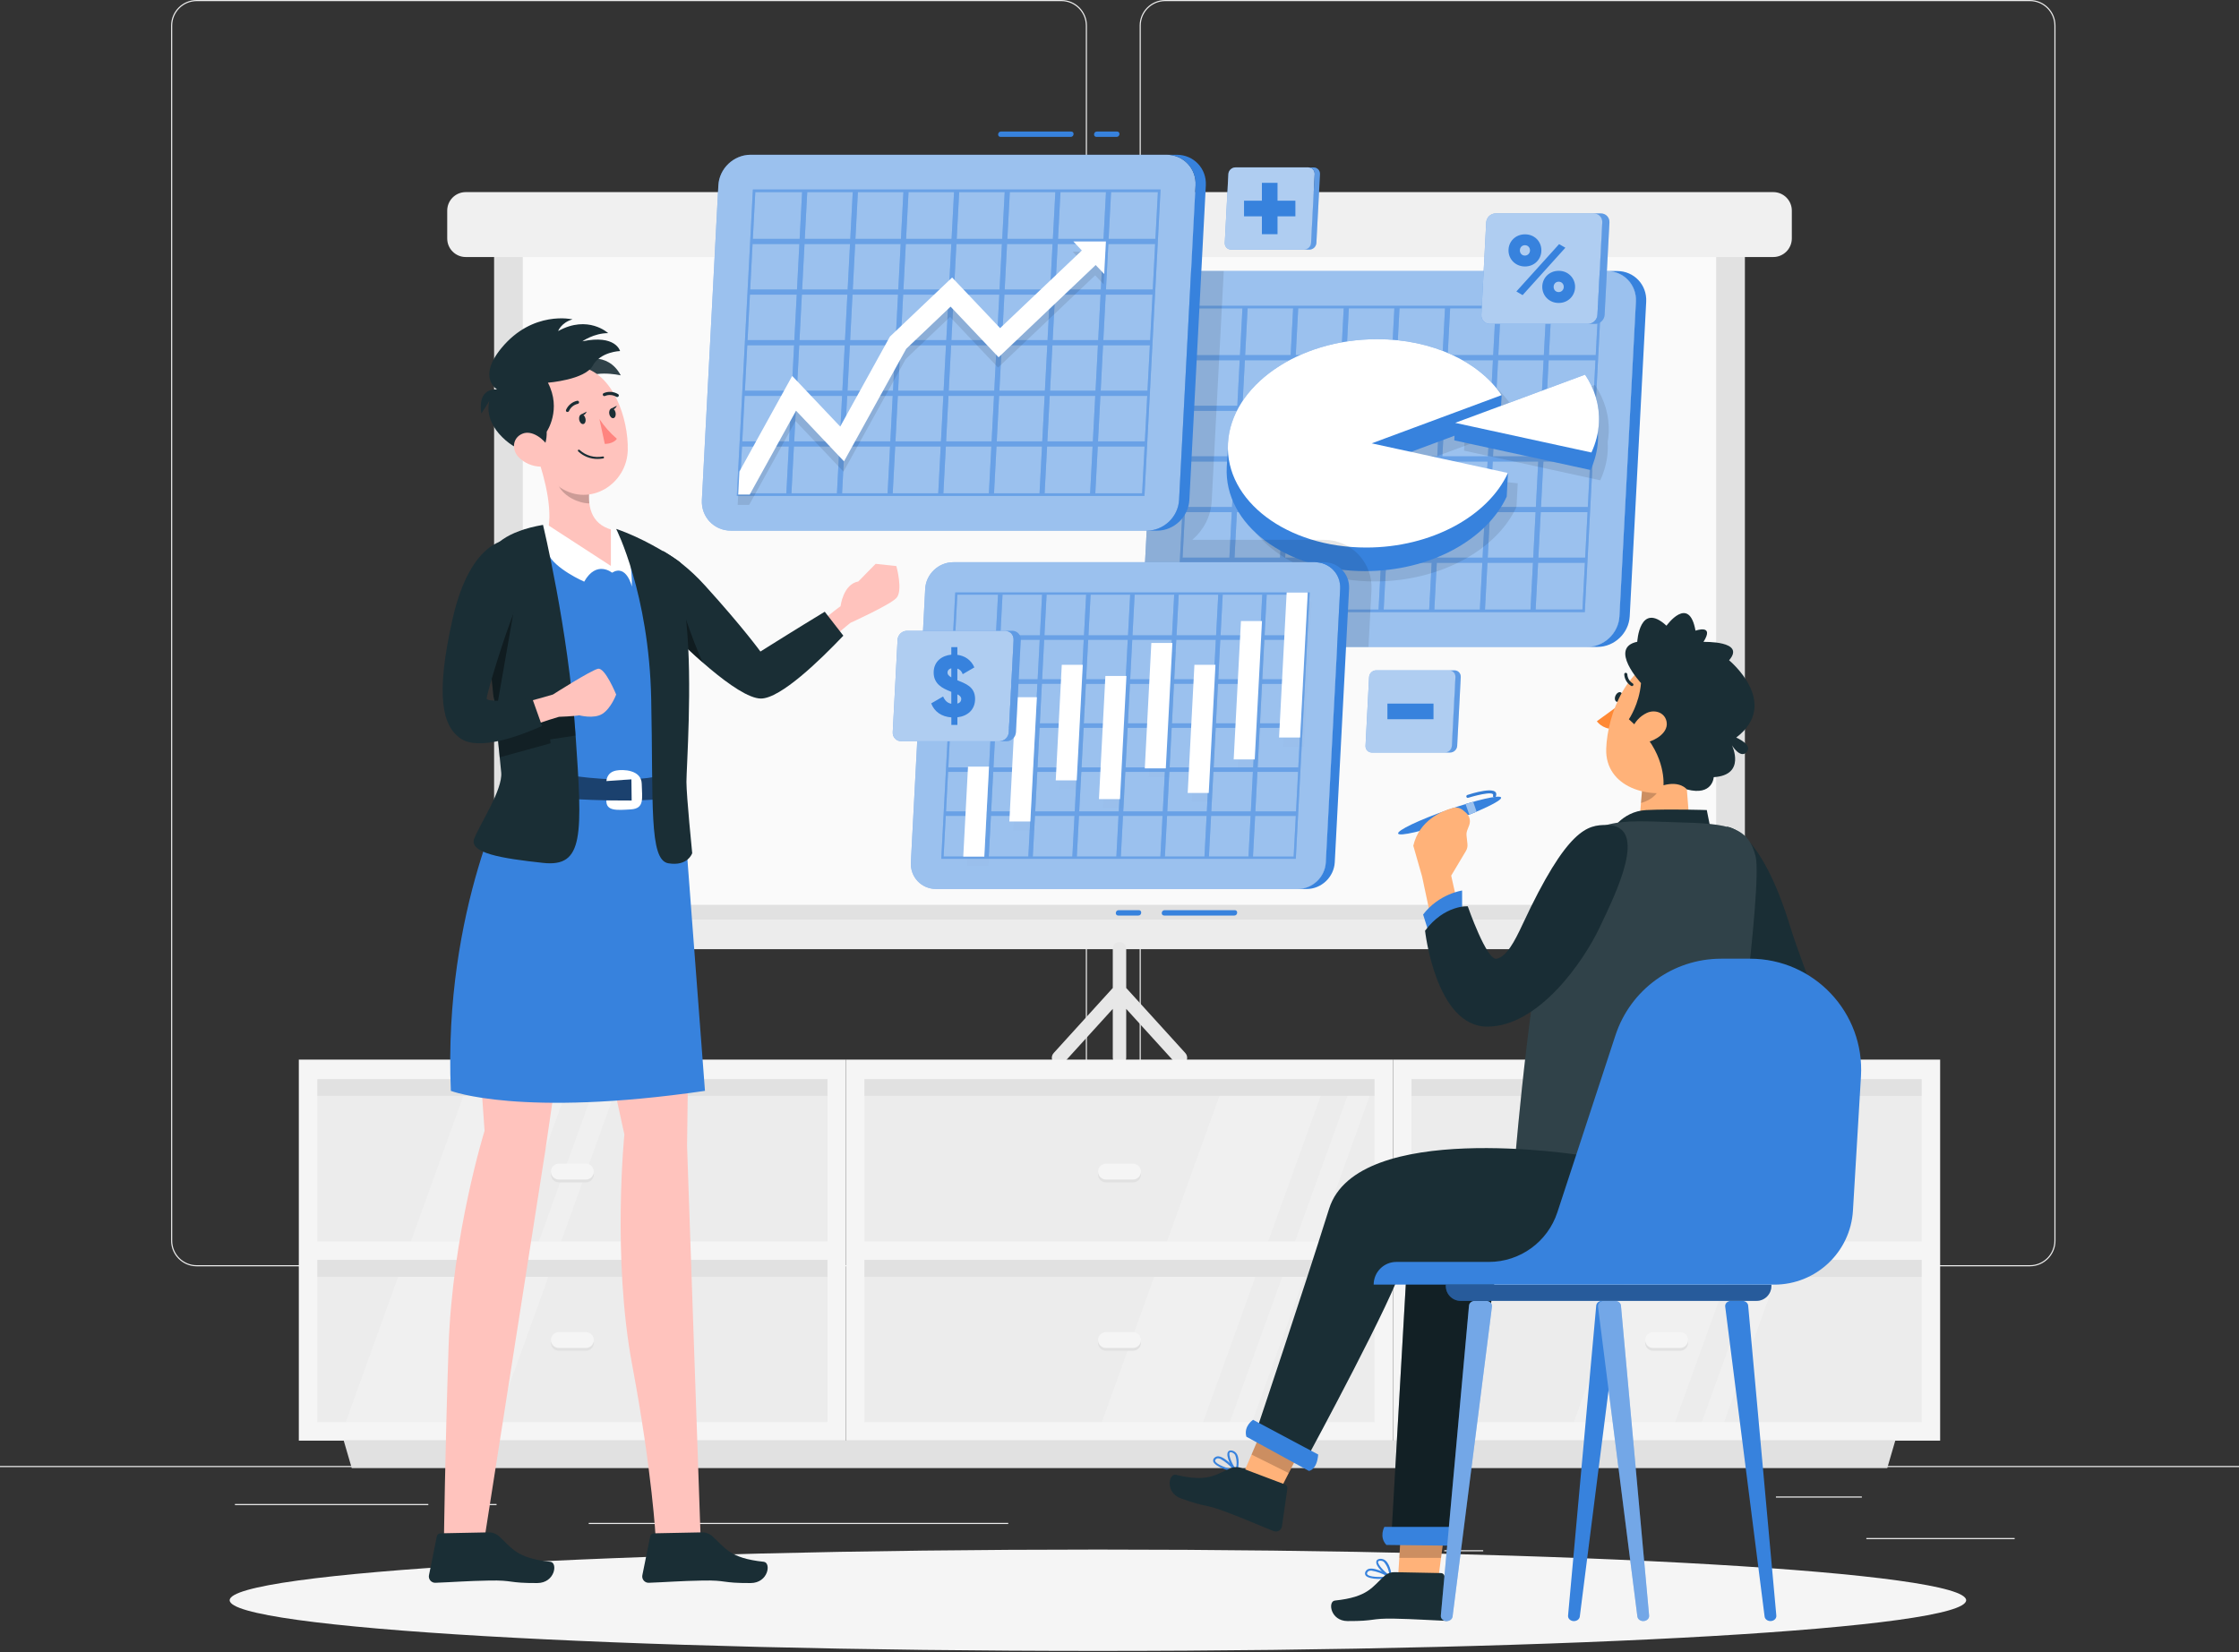 <svg width="500" height="369" viewBox="0 0 500 369" fill="none" xmlns="http://www.w3.org/2000/svg">
<rect x="0" y="0" width="500" height="369" fill="#333333" stroke="none"/>
<g clip-path="url(#clip0_58_1411)">
<path d="M449.9 343.54H416.78V343.79H449.9V343.54Z" fill="#ECECEC"/>
<path d="M331.22 346.26H322.53V346.51H331.22V346.26Z" fill="#ECECEC"/>
<path d="M415.78 334.26H396.59V334.51H415.78V334.26Z" fill="#ECECEC"/>
<path d="M95.65 335.94H52.46V336.19H95.65V335.94Z" fill="#ECECEC"/>
<path d="M110.89 335.94H104.56V336.19H110.89V335.94Z" fill="#ECECEC"/>
<path d="M225.15 340.16H131.47V340.41H225.15V340.16Z" fill="#ECECEC"/>
<path d="M237.01 282.85H43.92C40.77 282.85 38.21 280.29 38.21 277.14V5.71C38.21 2.56 40.77 0 43.92 0H237.02C240.17 0 242.73 2.56 242.73 5.71V277.14C242.72 280.29 240.16 282.85 237.01 282.85ZM43.92 0.25C40.91 0.25 38.46 2.7 38.46 5.71V277.14C38.46 280.15 40.91 282.6 43.92 282.6H237.02C240.03 282.6 242.48 280.15 242.48 277.14V5.71C242.48 2.7 240.03 0.25 237.02 0.25H43.92Z" fill="#ECECEC"/>
<path d="M453.31 282.85H260.21C257.06 282.85 254.5 280.29 254.5 277.14V5.71C254.5 2.56 257.06 0 260.21 0H453.31C456.46 0 459.02 2.56 459.02 5.71V277.14C459.02 280.29 456.46 282.85 453.31 282.85ZM260.21 0.25C257.2 0.25 254.75 2.7 254.75 5.71V277.14C254.75 280.15 257.2 282.6 260.21 282.6H453.31C456.32 282.6 458.77 280.15 458.77 277.14V5.71C458.77 2.7 456.32 0.25 453.31 0.25H260.21Z" fill="#ECECEC"/>
<path d="M500 327.45H0V327.7H500V327.45Z" fill="#ECECEC"/>
<path d="M389.66 50.16H110.34V208.16H389.66V50.16Z" fill="#E1E1E1"/>
<path d="M391.11 212.01H108.89C107.98 212.01 107.25 211.28 107.25 210.37V207.04C107.25 206.13 107.98 205.4 108.89 205.4H391.11C392.02 205.4 392.75 206.13 392.75 207.04V210.37C392.75 211.28 392.02 212.01 391.11 212.01Z" fill="#ECECEC"/>
<path d="M383.24 50.16H116.75V202.11H383.24V50.16Z" fill="#FAFAFA"/>
<path d="M264.67 235.18C260.28 230.35 255.89 225.52 251.5 220.68C251.5 217.79 251.5 214.9 251.5 212.01C251.5 209.89 248.5 209.88 248.5 212.01C248.5 214.9 248.5 217.79 248.5 220.68C244.11 225.51 239.72 230.34 235.33 235.18C233.96 236.68 236.08 239.02 237.45 237.51C241.13 233.46 244.82 229.4 248.5 225.35C248.5 228.97 248.5 232.6 248.5 236.22C248.5 238.34 251.5 238.35 251.5 236.22C251.5 232.6 251.5 228.97 251.5 225.35C255.18 229.4 258.87 233.46 262.55 237.51C263.92 239.02 266.04 236.68 264.67 235.18Z" fill="#E7E7E7"/>
<path d="M395.99 57.41H104.01C101.72 57.41 99.87 55.56 99.87 53.27V47.05C99.87 44.76 101.72 42.91 104.01 42.91H396C398.29 42.91 400.14 44.76 400.14 47.05V53.27C400.13 55.56 398.28 57.41 395.99 57.41Z" fill="#F0F0F0"/>
<path d="M186.86 238.5H68.8V279.25H186.86V238.5Z" fill="#ECECEC"/>
<path d="M186.86 279.25H68.8V320H186.86V279.25Z" fill="#ECECEC"/>
<path d="M113.66 279.25L128.35 238.5H105.74L91.05 279.25H113.66Z" fill="#F0F0F0"/>
<path d="M139.29 238.5H134.32L119.63 279.25H124.6L139.29 238.5Z" fill="#F0F0F0"/>
<path d="M98.97 320.01L113.66 279.25H91.05L76.36 320.01H98.97Z" fill="#F0F0F0"/>
<path d="M124.6 279.25H119.63L104.94 320.01H109.91L124.6 279.25Z" fill="#F0F0F0"/>
<path d="M186.853 244.767V240.647L68.793 240.647V244.767L186.853 244.767Z" fill="#E1E1E1"/>
<path d="M186.855 285.199V281.079H68.795V285.199H186.855Z" fill="#E1E1E1"/>
<path d="M130.84 264.1C131.82 264.1 132.61 263.31 132.61 262.33C132.61 261.35 131.82 260.56 130.84 260.56C130.34 260.56 125.3 260.56 124.8 260.56C123.82 260.56 123.03 261.35 123.03 262.33C123.03 263.31 123.82 264.1 124.8 264.1C125.34 264.1 130.31 264.1 130.84 264.1Z" fill="#E1E1E1"/>
<path d="M130.84 263.47C131.82 263.47 132.61 262.68 132.61 261.7C132.61 260.72 131.82 259.93 130.84 259.93C130.34 259.93 125.3 259.93 124.8 259.93C123.82 259.93 123.03 260.72 123.03 261.7C123.03 262.68 123.82 263.47 124.8 263.47C125.34 263.47 130.31 263.47 130.84 263.47Z" fill="#F5F5F5"/>
<path d="M130.84 301.71C131.82 301.71 132.61 300.92 132.61 299.94C132.61 298.96 131.82 298.17 130.84 298.17C130.34 298.17 125.3 298.17 124.8 298.17C123.82 298.17 123.03 298.96 123.03 299.94C123.03 300.92 123.82 301.71 124.8 301.71C125.34 301.71 130.31 301.71 130.84 301.71Z" fill="#E1E1E1"/>
<path d="M130.84 301.09C131.82 301.09 132.61 300.3 132.61 299.32C132.61 298.34 131.82 297.55 130.84 297.55C130.34 297.55 125.3 297.55 124.8 297.55C123.82 297.55 123.03 298.34 123.03 299.32C123.03 300.3 123.82 301.09 124.8 301.09C125.34 301.09 130.31 301.09 130.84 301.09Z" fill="#F5F5F5"/>
<path d="M66.73 236.68V321.79H68.79H70.85H184.78H186.84H188.9V236.68H66.73ZM184.79 317.66H70.86V281.41H184.79V317.66V317.66ZM184.79 277.29H70.86V241.04H184.79V277.29V277.29Z" fill="#F5F5F5"/>
<path d="M309.03 238.5H190.97V279.25H309.03V238.5Z" fill="#ECECEC"/>
<path d="M309.03 279.25H190.97V320H309.03V279.25Z" fill="#ECECEC"/>
<path d="M282.5 279.25L297.19 238.5H274.59L259.9 279.25H282.5Z" fill="#F0F0F0"/>
<path d="M308.13 238.5H303.17L288.48 279.25H293.45L308.13 238.5Z" fill="#F0F0F0"/>
<path d="M267.82 320.01L282.5 279.25H259.9L245.21 320.01H267.82Z" fill="#F0F0F0"/>
<path d="M293.45 279.25H288.48L273.79 320.01H278.76L293.45 279.25Z" fill="#F0F0F0"/>
<path d="M309.03 244.769V240.649L190.97 240.649V244.769L309.03 244.769Z" fill="#E1E1E1"/>
<path d="M309.032 285.202V281.082H190.972V285.202H309.032Z" fill="#E1E1E1"/>
<path d="M253.02 264.1C254 264.1 254.79 263.31 254.79 262.33C254.79 261.35 254 260.56 253.02 260.56C252.52 260.56 247.48 260.56 246.98 260.56C246 260.56 245.21 261.35 245.21 262.33C245.21 263.31 246 264.1 246.98 264.1C247.52 264.1 252.49 264.1 253.02 264.1Z" fill="#E1E1E1"/>
<path d="M253.02 263.47C254 263.47 254.79 262.68 254.79 261.7C254.79 260.72 254 259.93 253.02 259.93C252.52 259.93 247.48 259.93 246.98 259.93C246 259.93 245.21 260.72 245.21 261.7C245.21 262.68 246 263.47 246.98 263.47C247.52 263.47 252.49 263.47 253.02 263.47Z" fill="#F5F5F5"/>
<path d="M253.02 301.71C254 301.71 254.79 300.92 254.79 299.94C254.79 298.96 254 298.17 253.02 298.17C252.52 298.17 247.48 298.17 246.98 298.17C246 298.17 245.21 298.96 245.21 299.94C245.21 300.92 246 301.71 246.98 301.71C247.52 301.71 252.49 301.71 253.02 301.71Z" fill="#E1E1E1"/>
<path d="M253.02 301.09C254 301.09 254.79 300.3 254.79 299.32C254.79 298.34 254 297.55 253.02 297.55C252.52 297.55 247.48 297.55 246.98 297.55C246 297.55 245.21 298.34 245.21 299.32C245.21 300.3 246 301.09 246.98 301.09C247.52 301.09 252.49 301.09 253.02 301.09Z" fill="#F5F5F5"/>
<path d="M188.91 236.68V321.79H190.97H193.03H306.96H309.02H311.08V236.68H188.91ZM306.97 317.66H193.03V281.41H306.96V317.66H306.97ZM306.97 277.29H193.03V241.04H306.96V277.29H306.97Z" fill="#F5F5F5"/>
<path d="M431.21 238.5H313.15V279.25H431.21V238.5Z" fill="#ECECEC"/>
<path d="M431.21 279.25H313.15V320H431.21V279.25Z" fill="#ECECEC"/>
<path d="M387.91 279.25L402.6 238.5H379.99L365.3 279.25H387.91Z" fill="#F0F0F0"/>
<path d="M413.54 238.5H408.57L393.88 279.25H398.85L413.54 238.5Z" fill="#F0F0F0"/>
<path d="M373.22 320.01L387.91 279.25H365.3L350.61 320.01H373.22Z" fill="#F0F0F0"/>
<path d="M398.85 279.25H393.88L379.19 320.01H384.16L398.85 279.25Z" fill="#F0F0F0"/>
<path d="M431.207 244.773V240.653L313.147 240.653V244.773L431.207 244.773Z" fill="#E1E1E1"/>
<path d="M431.209 285.205V281.085H313.149V285.205H431.209Z" fill="#E1E1E1"/>
<path d="M375.2 264.1C376.18 264.1 376.97 263.31 376.97 262.33C376.97 261.35 376.18 260.56 375.2 260.56C374.7 260.56 369.66 260.56 369.16 260.56C368.18 260.56 367.39 261.35 367.39 262.33C367.39 263.31 368.18 264.1 369.16 264.1C369.69 264.1 374.66 264.1 375.2 264.1Z" fill="#E1E1E1"/>
<path d="M375.2 263.47C376.18 263.47 376.97 262.68 376.97 261.7C376.97 260.72 376.18 259.93 375.2 259.93C374.7 259.93 369.66 259.93 369.16 259.93C368.18 259.93 367.39 260.72 367.39 261.7C367.39 262.68 368.18 263.47 369.16 263.47C369.69 263.47 374.66 263.47 375.2 263.47Z" fill="#F5F5F5"/>
<path d="M375.2 301.71C376.18 301.71 376.97 300.92 376.97 299.94C376.97 298.96 376.18 298.17 375.2 298.17C374.7 298.17 369.66 298.17 369.16 298.17C368.18 298.17 367.39 298.96 367.39 299.94C367.39 300.92 368.18 301.71 369.16 301.71C369.69 301.71 374.66 301.71 375.2 301.71Z" fill="#E1E1E1"/>
<path d="M375.2 301.09C376.18 301.09 376.97 300.3 376.97 299.32C376.97 298.34 376.18 297.55 375.2 297.55C374.7 297.55 369.66 297.55 369.16 297.55C368.18 297.55 367.39 298.34 367.39 299.32C367.39 300.3 368.18 301.09 369.16 301.09C369.69 301.09 374.66 301.09 375.2 301.09Z" fill="#F5F5F5"/>
<path d="M311.09 236.68V321.79H313.15H315.21H429.14H431.2H433.26V236.68H311.09ZM429.14 317.66H315.21V281.41H429.14V317.66ZM429.14 277.29H315.21V241.04H429.14V277.29Z" fill="#F5F5F5"/>
<path d="M421.45 327.92H78.55L76.76 321.79H423.24L421.45 327.92Z" fill="#E1E1E1"/>
<path d="M245.18 368.76C352.263 368.76 439.07 363.692 439.07 357.44C439.07 351.188 352.263 346.12 245.18 346.12C138.098 346.12 51.29 351.188 51.29 357.44C51.29 363.692 138.098 368.76 245.18 368.76Z" fill="#F5F5F5"/>
<path d="M258.75 67.39L255.07 137.65C254.87 141.43 257.78 144.5 261.56 144.5H354.43C358.21 144.5 361.44 141.43 361.64 137.65L365.32 67.39C365.52 63.61 362.61 60.54 358.83 60.54H265.96C262.17 60.54 258.95 63.61 258.75 67.39Z" fill="#3782DD"/>
<path opacity="0.5" d="M258.75 67.39L255.07 137.65C254.87 141.43 257.78 144.5 261.56 144.5H354.43C358.21 144.5 361.44 141.43 361.64 137.65L365.32 67.39C365.52 63.61 362.61 60.54 358.83 60.54H265.96C262.17 60.54 258.95 63.61 258.75 67.39Z" fill="white"/>
<path d="M361.13 60.54H358.83C362.61 60.54 365.52 63.61 365.32 67.39L361.64 137.65C361.44 141.43 358.22 144.5 354.43 144.5H356.73C360.51 144.5 363.74 141.43 363.94 137.65L367.62 67.39C367.81 63.61 364.91 60.54 361.13 60.54Z" fill="#3782DD"/>
<path d="M266.46 68.3L262.87 136.73H353.91L357.5 68.3H266.46V68.3ZM356.35 79.32H345.9L346.45 68.87H356.9L356.35 79.32ZM309.59 103.09L309.06 113.25H298.9L299.43 103.09H309.59ZM299.49 101.94L300.02 91.78H310.18L309.65 101.94H299.49ZM310.74 103.09H320.9L320.37 113.25H310.2L310.74 103.09ZM310.8 101.94L311.33 91.78H321.49L320.96 101.94H310.8ZM322.64 91.78H332.8L332.27 101.94H322.1L322.64 91.78ZM322.7 90.63L323.23 80.47H333.39L332.86 90.63H322.7ZM321.55 90.63H311.39L311.92 80.47H322.08L321.55 90.63ZM310.24 90.63H300.08L300.61 80.47H310.77L310.24 90.63ZM298.93 90.63H288.77L289.3 80.47H299.46L298.93 90.63ZM298.87 91.78L298.34 101.94H288.18L288.71 91.78H298.87ZM287.03 101.94H276.87L277.4 91.78H287.56L287.03 101.94ZM286.97 103.09L286.44 113.25H276.28L276.81 103.09H286.97ZM288.12 103.09H298.28L297.75 113.25H287.59L288.12 103.09ZM297.69 114.4L297.16 124.56H287L287.53 114.4H297.69ZM298.84 114.4H309L308.47 124.56H298.3L298.84 114.4ZM310.14 114.4H320.3L319.77 124.56H309.61L310.14 114.4ZM321.45 114.4H331.61L331.08 124.56H320.92L321.45 114.4ZM321.51 113.25L322.04 103.09H332.2L331.67 113.25H321.51ZM333.35 103.09H343.51L342.98 113.25H332.82L333.35 103.09ZM333.41 101.94L333.94 91.78H344.1L343.57 101.94H333.41ZM334.01 90.63L334.54 80.47H344.7L344.17 90.63H334.01ZM334.6 79.32L335.15 68.87H345.31L344.76 79.32H334.6ZM333.45 79.32H323.29L323.84 68.87H334L333.45 79.32ZM322.14 79.32H311.98L312.53 68.87H322.69L322.14 79.32ZM310.83 79.32H300.67L301.22 68.87H311.38L310.83 79.32ZM299.52 79.32H289.36L289.91 68.87H300.07L299.52 79.32ZM288.22 79.32H278.06L278.61 68.87H288.77L288.22 79.32ZM288.15 80.47L287.62 90.63H277.46L278 80.47H288.15ZM276.31 90.63H265.86L266.39 80.47H276.84L276.31 90.63ZM276.25 91.78L275.72 101.94H265.27L265.8 91.78H276.25ZM275.66 103.09L275.13 113.25H264.68L265.21 103.09H275.66ZM275.07 114.4L274.54 124.56H264.09L264.62 114.4H275.07ZM276.22 114.4H286.38L285.85 124.56H275.69L276.22 114.4ZM285.78 125.71L285.23 136.16H275.07L275.62 125.71H285.78ZM286.93 125.71H297.09L296.54 136.16H286.38L286.93 125.71ZM298.24 125.71H308.4L307.85 136.16H297.7L298.24 125.71ZM309.55 125.71H319.71L319.16 136.16H309L309.55 125.71ZM320.86 125.71H331.02L330.47 136.16H320.31L320.86 125.71ZM332.17 125.71H342.33L341.78 136.16H331.62L332.17 125.71ZM332.23 124.56L332.76 114.4H342.92L342.39 124.56H332.23ZM344.07 114.4H354.52L353.99 124.56H343.54L344.07 114.4ZM344.13 113.25L344.66 103.09H355.11L354.58 113.25H344.13ZM344.72 101.94L345.25 91.78H355.7L355.17 101.94H344.72ZM345.31 90.63L345.84 80.47H356.29L355.76 90.63H345.31ZM277.45 68.88L276.9 79.33H266.45L267 68.88H277.45ZM264.03 125.71H274.48L273.93 136.16H263.48L264.03 125.71ZM342.93 136.15L343.48 125.7H353.93L353.38 136.15H342.93Z" fill="#3782DD"/>
<path opacity="0.25" d="M266.46 68.3L262.87 136.73H353.91L357.5 68.3H266.46V68.3ZM356.35 79.32H345.9L346.45 68.87H356.9L356.35 79.32ZM309.59 103.09L309.06 113.25H298.9L299.43 103.09H309.59ZM299.49 101.94L300.02 91.78H310.18L309.65 101.94H299.49ZM310.74 103.09H320.9L320.37 113.25H310.2L310.74 103.09ZM310.8 101.94L311.33 91.78H321.49L320.96 101.94H310.8ZM322.64 91.78H332.8L332.27 101.94H322.1L322.64 91.78ZM322.7 90.63L323.23 80.47H333.39L332.86 90.63H322.7ZM321.55 90.63H311.39L311.92 80.47H322.08L321.55 90.63ZM310.24 90.63H300.08L300.61 80.47H310.77L310.24 90.63ZM298.93 90.63H288.77L289.3 80.47H299.46L298.93 90.63ZM298.87 91.78L298.34 101.94H288.18L288.71 91.78H298.87ZM287.03 101.94H276.87L277.4 91.78H287.56L287.03 101.94ZM286.97 103.09L286.44 113.25H276.28L276.81 103.09H286.97ZM288.12 103.09H298.28L297.75 113.25H287.59L288.12 103.09ZM297.69 114.4L297.16 124.56H287L287.53 114.4H297.69ZM298.84 114.4H309L308.47 124.56H298.3L298.84 114.4ZM310.14 114.4H320.3L319.77 124.56H309.61L310.14 114.4ZM321.45 114.4H331.61L331.08 124.56H320.92L321.45 114.4ZM321.51 113.25L322.04 103.09H332.2L331.67 113.25H321.51ZM333.35 103.09H343.51L342.98 113.25H332.82L333.35 103.09ZM333.41 101.94L333.94 91.78H344.1L343.57 101.94H333.41ZM334.01 90.63L334.54 80.47H344.7L344.17 90.63H334.01ZM334.6 79.32L335.15 68.87H345.31L344.76 79.32H334.6ZM333.45 79.32H323.29L323.84 68.87H334L333.45 79.32ZM322.14 79.32H311.98L312.53 68.87H322.69L322.14 79.32ZM310.83 79.32H300.67L301.22 68.87H311.38L310.83 79.32ZM299.52 79.32H289.36L289.91 68.87H300.07L299.52 79.32ZM288.22 79.32H278.06L278.61 68.87H288.77L288.22 79.32ZM288.15 80.47L287.62 90.63H277.46L278 80.47H288.15ZM276.31 90.63H265.86L266.39 80.47H276.84L276.31 90.63ZM276.25 91.78L275.72 101.94H265.27L265.8 91.78H276.25ZM275.66 103.09L275.13 113.25H264.68L265.21 103.09H275.66ZM275.07 114.4L274.54 124.56H264.09L264.62 114.4H275.07ZM276.22 114.4H286.38L285.85 124.56H275.69L276.22 114.4ZM285.78 125.71L285.23 136.16H275.07L275.62 125.71H285.78ZM286.93 125.71H297.09L296.54 136.16H286.38L286.93 125.71ZM298.24 125.71H308.4L307.85 136.16H297.7L298.24 125.71ZM309.55 125.71H319.71L319.16 136.16H309L309.55 125.71ZM320.86 125.71H331.02L330.47 136.16H320.31L320.86 125.71ZM332.17 125.71H342.33L341.78 136.16H331.62L332.17 125.71ZM332.23 124.56L332.76 114.4H342.92L342.39 124.56H332.23ZM344.07 114.4H354.52L353.99 124.56H343.54L344.07 114.4ZM344.13 113.25L344.66 103.09H355.11L354.58 113.25H344.13ZM344.72 101.94L345.25 91.78H355.7L355.17 101.94H344.72ZM345.31 90.63L345.84 80.47H356.29L355.76 90.63H345.31ZM277.45 68.88L276.9 79.33H266.45L267 68.88H277.45ZM264.03 125.71H274.48L273.93 136.16H263.48L264.03 125.71ZM342.93 136.15L343.48 125.7H353.93L353.38 136.15H342.93Z" fill="white"/>
<path opacity="0.1" d="M338.93 107.95L312.03 105.18L337.24 95.82L337.52 90.56C332.55 83.13 322.09 78.06 309.73 78.06C292 78.06 277.09 88.48 276.41 101.33C276.39 101.7 276.39 102.07 276.39 102.44C276.35 102.81 276.15 106.23 276.13 106.6C275.46 119.45 289.28 129.87 307.01 129.87C321.56 129.87 334.21 122.85 338.65 113.22L338.93 107.95Z" fill="black"/>
<path opacity="0.1" d="M326.94 100.66L357.36 107.28C358.33 105.18 358.91 102.96 359.03 100.66C359.06 100.01 359.05 99.37 359.01 98.74C359.12 98.08 359.2 97.42 359.24 96.75C359.44 92.86 358.31 89.2 356.16 85.98L327.15 96.75L326.94 100.66Z" fill="black"/>
<path d="M336.75 105.65L309.85 102.88L335.06 93.52L335.34 88.26C330.37 80.83 319.91 75.76 307.55 75.76C289.82 75.76 274.91 86.18 274.23 99.03C274.21 99.4 274.21 99.77 274.21 100.14C274.17 100.51 273.97 103.93 273.95 104.3C273.28 117.15 287.1 127.57 304.83 127.57C319.38 127.57 332.03 120.55 336.47 110.92L336.75 105.65Z" fill="#3782DD"/>
<path d="M306.32 99.03L335.33 88.26C330.36 80.83 319.9 75.76 307.54 75.76C289.81 75.76 274.9 86.18 274.22 99.03C273.55 111.88 287.37 122.3 305.1 122.3C319.65 122.3 332.3 115.28 336.74 105.65L306.32 99.03Z" fill="white"/>
<path d="M324.76 98.36L355.18 104.98C356.15 102.88 356.73 100.66 356.85 98.36C356.88 97.71 356.87 97.07 356.83 96.44C356.94 95.78 357.02 95.12 357.06 94.45C357.26 90.56 356.13 86.9 353.97 83.68L324.96 94.45L324.76 98.36Z" fill="#3782DD"/>
<path d="M355.39 101.07C356.36 98.97 356.94 96.75 357.06 94.45C357.26 90.56 356.13 86.9 353.97 83.68L324.96 94.45L355.39 101.07Z" fill="white"/>
<path opacity="0.1" d="M270.59 111.94L273.28 60.54H265.95C262.17 60.54 258.94 63.61 258.74 67.39L255.06 137.65C254.86 141.43 257.77 144.5 261.55 144.5H305.6L306.27 131.8C306.43 128.82 305.4 126.01 303.38 123.88C301.36 121.75 298.61 120.58 295.64 120.58H266.25C268.74 118.45 270.41 115.37 270.59 111.94Z" fill="black"/>
<path d="M160.42 41.42L156.74 111.68C156.54 115.46 159.45 118.53 163.23 118.53H256.1C259.88 118.53 263.11 115.46 263.31 111.68L266.99 41.42C267.19 37.64 264.28 34.57 260.5 34.57H167.63C163.84 34.57 160.61 37.64 160.42 41.42Z" fill="#3782DD"/>
<path opacity="0.5" d="M160.42 41.42L156.74 111.68C156.54 115.46 159.45 118.53 163.23 118.53H256.1C259.88 118.53 263.11 115.46 263.31 111.68L266.99 41.42C267.19 37.64 264.28 34.57 260.5 34.57H167.63C163.84 34.57 160.61 37.64 160.42 41.42Z" fill="white"/>
<path d="M262.79 34.57H260.49C264.27 34.57 267.18 37.64 266.98 41.42L263.3 111.68C263.1 115.46 259.88 118.53 256.09 118.53H258.39C262.17 118.53 265.4 115.46 265.6 111.68L269.28 41.42C269.48 37.64 266.58 34.57 262.79 34.57Z" fill="#3782DD"/>
<path d="M168.13 42.34L164.54 110.77H255.58L259.17 42.34H168.13ZM258.02 53.36H247.57L248.12 42.91H258.57L258.02 53.36ZM211.25 77.12L210.72 87.28H200.56L201.09 77.12H211.25ZM201.16 75.97L201.69 65.81H211.85L211.32 75.97H201.16ZM212.4 77.12H222.56L222.03 87.28H211.87L212.4 77.12ZM212.46 75.97L213 65.81H223.16L222.63 75.97H212.46ZM224.3 65.81H234.46L233.93 75.97H223.77L224.3 65.81ZM224.36 64.66L224.89 54.5H235.05L234.52 64.66H224.36ZM223.21 64.66H213.05L213.58 54.5H223.74L223.21 64.66ZM211.91 64.66H201.75L202.28 54.5H212.44L211.91 64.66ZM200.6 64.66H190.44L190.97 54.5H201.13L200.6 64.66ZM200.54 65.81L200.01 75.97H189.85L190.38 65.81H200.54ZM188.7 75.97H178.54L179.07 65.81H189.23L188.7 75.97ZM188.64 77.12L188.11 87.28H177.95L178.48 77.12H188.64ZM189.79 77.12H199.95L199.42 87.28H189.26L189.79 77.12ZM199.35 88.43L198.82 98.59H188.66L189.19 88.43H199.35ZM200.5 88.43H210.66L210.13 98.59H199.97L200.5 88.43ZM211.81 88.43H221.97L221.44 98.59H211.28L211.81 88.43ZM223.12 88.43H233.28L232.75 98.59H222.59L223.12 88.43ZM223.18 87.28L223.71 77.12H233.87L233.34 87.28H223.18ZM235.02 77.12H245.18L244.65 87.28H234.49L235.02 77.12ZM235.08 75.97L235.61 65.81H245.77L245.24 75.97H235.08ZM235.67 64.66L236.2 54.5H246.36L245.83 64.66H235.67ZM236.27 53.36L236.82 42.91H246.98L246.43 53.36H236.27ZM235.12 53.36H224.96L225.51 42.91H235.67L235.12 53.36ZM223.81 53.36H213.65L214.2 42.91H224.36L223.81 53.36ZM212.5 53.36H202.34L202.89 42.91H213.05L212.5 53.36ZM201.19 53.36H191.03L191.58 42.91H201.74L201.19 53.36ZM189.88 53.36H179.72L180.27 42.91H190.43L189.88 53.36ZM189.82 54.51L189.29 64.67H179.13L179.66 54.51H189.82V54.51ZM177.98 64.66H167.53L168.06 54.5H178.51L177.98 64.66ZM177.92 65.81L177.39 75.97H166.94L167.47 65.81H177.92ZM177.33 77.12L176.8 87.28H166.35L166.88 77.12H177.33ZM176.74 88.43L176.21 98.59H165.76L166.29 88.43H176.74ZM177.89 88.43H188.05L187.52 98.59H177.36L177.89 88.43ZM187.45 99.74L186.9 110.19H176.74L177.29 99.74H187.45ZM188.6 99.74H198.76L198.21 110.19H188.05L188.6 99.74ZM199.91 99.74H210.07L209.52 110.19H199.36L199.91 99.74ZM211.22 99.74H221.38L220.83 110.19H210.67L211.22 99.74ZM222.53 99.74H232.69L232.14 110.19H221.98L222.53 99.74ZM233.83 99.74H243.99L243.44 110.19H233.28L233.83 99.74ZM233.89 98.59L234.42 88.43H244.58L244.05 98.59H233.89ZM245.74 88.43H256.19L255.66 98.59H245.2L245.74 88.43ZM245.8 87.28L246.33 77.12H256.78L256.25 87.28H245.8ZM246.39 75.97L246.92 65.81H257.37L256.84 75.97H246.39ZM246.98 64.66L247.51 54.5H257.96L257.43 64.66H246.98ZM179.12 42.91L178.57 53.36H168.12L168.67 42.91H179.12ZM165.7 99.74H176.15L175.6 110.19H165.15L165.7 99.74ZM244.6 110.19L245.15 99.74H255.6L255.05 110.19H244.6Z" fill="#3782DD"/>
<path opacity="0.25" d="M168.13 42.34L164.54 110.77H255.58L259.17 42.34H168.13ZM258.02 53.36H247.57L248.12 42.91H258.57L258.02 53.36ZM211.25 77.12L210.72 87.28H200.56L201.09 77.12H211.25ZM201.16 75.97L201.69 65.81H211.85L211.32 75.97H201.16ZM212.4 77.12H222.56L222.03 87.28H211.87L212.4 77.12ZM212.46 75.97L213 65.81H223.16L222.63 75.97H212.46ZM224.3 65.81H234.46L233.93 75.97H223.77L224.3 65.81ZM224.36 64.66L224.89 54.5H235.05L234.52 64.66H224.36ZM223.21 64.66H213.05L213.58 54.5H223.74L223.21 64.66ZM211.91 64.66H201.75L202.28 54.5H212.44L211.91 64.66ZM200.6 64.66H190.44L190.97 54.5H201.13L200.6 64.66ZM200.54 65.81L200.01 75.97H189.85L190.38 65.81H200.54ZM188.7 75.97H178.54L179.07 65.81H189.23L188.7 75.97ZM188.64 77.12L188.11 87.28H177.95L178.48 77.12H188.64ZM189.79 77.12H199.95L199.42 87.28H189.26L189.79 77.12ZM199.35 88.43L198.82 98.59H188.66L189.19 88.43H199.35ZM200.5 88.43H210.66L210.13 98.59H199.97L200.5 88.43ZM211.81 88.43H221.97L221.44 98.59H211.28L211.81 88.43ZM223.12 88.43H233.28L232.75 98.59H222.59L223.12 88.43ZM223.18 87.28L223.71 77.12H233.87L233.34 87.28H223.18ZM235.02 77.12H245.18L244.65 87.28H234.49L235.02 77.12ZM235.08 75.97L235.61 65.81H245.77L245.24 75.97H235.08ZM235.67 64.66L236.2 54.5H246.36L245.83 64.66H235.67ZM236.27 53.36L236.82 42.91H246.98L246.43 53.36H236.27ZM235.12 53.36H224.96L225.51 42.91H235.67L235.12 53.36ZM223.81 53.36H213.65L214.2 42.91H224.36L223.81 53.36ZM212.5 53.36H202.34L202.89 42.91H213.05L212.5 53.36ZM201.19 53.36H191.03L191.58 42.91H201.74L201.19 53.36ZM189.88 53.36H179.72L180.27 42.91H190.43L189.88 53.36ZM189.82 54.51L189.29 64.67H179.13L179.66 54.51H189.82V54.51ZM177.98 64.66H167.53L168.06 54.5H178.51L177.98 64.66ZM177.92 65.81L177.39 75.97H166.94L167.47 65.81H177.92ZM177.33 77.12L176.8 87.28H166.35L166.88 77.12H177.33ZM176.74 88.43L176.21 98.59H165.76L166.29 88.43H176.74ZM177.89 88.43H188.05L187.52 98.59H177.36L177.89 88.43ZM187.45 99.74L186.9 110.19H176.74L177.29 99.74H187.45ZM188.6 99.74H198.76L198.21 110.19H188.05L188.6 99.74ZM199.91 99.74H210.07L209.52 110.19H199.36L199.91 99.74ZM211.22 99.74H221.38L220.83 110.19H210.67L211.22 99.74ZM222.53 99.74H232.69L232.14 110.19H221.98L222.53 99.74ZM233.83 99.74H243.99L243.44 110.19H233.28L233.83 99.74ZM233.89 98.59L234.42 88.43H244.58L244.05 98.59H233.89ZM245.74 88.43H256.19L255.66 98.59H245.2L245.74 88.43ZM245.8 87.28L246.33 77.12H256.78L256.25 87.28H245.8ZM246.39 75.97L246.92 65.81H257.37L256.84 75.97H246.39ZM246.98 64.66L247.51 54.5H257.96L257.43 64.66H246.98ZM179.12 42.91L178.57 53.36H168.12L168.67 42.91H179.12ZM165.7 99.74H176.15L175.6 110.19H165.15L165.7 99.74ZM244.6 110.19L245.15 99.74H255.6L255.05 110.19H244.6Z" fill="white"/>
<path opacity="0.1" d="M239.56 56.23L241.47 58.25L223.22 75.59L212.5 64.29L198.61 77.49L187.51 97.58L176.79 86.27L165 107.63L164.73 112.77H167.3L177.65 94.04L188.36 105.35L202.25 80.21L212.16 70.79L222.88 82.1L244.56 61.5L246.47 63.51L246.85 56.23H239.56Z" fill="black"/>
<path d="M239.69 53.93L241.59 55.95L223.34 73.29L212.62 61.99L198.73 75.19L187.63 95.28L176.91 83.97L165.12 105.33L164.85 110.47H167.42L177.77 91.74L188.48 103.05L202.37 77.91L212.28 68.49L223 79.8L244.68 59.2L246.59 61.21L246.97 53.93H239.69Z" fill="white"/>
<path d="M206.61 131.53L203.41 192.62C203.24 195.91 205.76 198.57 209.05 198.57H289.81C293.1 198.57 295.9 195.9 296.08 192.62L299.28 131.53C299.45 128.24 296.93 125.58 293.64 125.58H212.88C209.59 125.58 206.78 128.24 206.61 131.53Z" fill="#3782DD"/>
<path opacity="0.5" d="M206.61 131.53L203.41 192.62C203.24 195.91 205.76 198.57 209.05 198.57H289.81C293.1 198.57 295.9 195.9 296.08 192.62L299.28 131.53C299.45 128.24 296.93 125.58 293.64 125.58H212.88C209.59 125.58 206.78 128.24 206.61 131.53Z" fill="white"/>
<path d="M295.63 125.58H293.63C296.92 125.58 299.44 128.25 299.27 131.53L296.07 192.62C295.9 195.91 293.09 198.57 289.8 198.57H291.8C295.09 198.57 297.89 195.9 298.07 192.62L301.27 131.53C301.45 128.24 298.92 125.58 295.63 125.58Z" fill="#3782DD"/>
<path d="M213.32 132.33L210.2 191.83H289.37L292.49 132.33H213.32ZM291.48 141.91H282.4L282.88 132.83H291.96L291.48 141.91ZM250.82 162.58L250.36 171.41H241.53L241.99 162.58H250.82ZM242.03 161.58L242.49 152.75H251.32L250.86 161.58H242.03ZM251.82 162.58H260.65L260.19 171.41H251.36L251.82 162.58ZM251.87 161.58L252.33 152.75H261.16L260.7 161.58H251.87ZM262.16 152.74H271L270.54 161.57H261.71L262.16 152.74ZM262.22 151.74L262.68 142.91H271.51L271.05 151.74H262.22ZM261.22 151.74H252.39L252.85 142.91H261.68L261.22 151.74ZM251.38 151.74H242.55L243.01 142.91H251.84L251.38 151.74ZM241.55 151.74H232.72L233.18 142.91H242.01L241.55 151.74ZM241.5 152.74L241.04 161.57H232.21L232.67 152.74H241.5ZM231.2 161.58H222.37L222.83 152.75H231.66L231.2 161.58ZM231.15 162.58L230.69 171.41H221.86L222.32 162.58H231.15ZM232.15 162.58H240.98L240.52 171.41H231.69L232.15 162.58ZM240.47 172.41L240.01 181.24H231.18L231.64 172.41H240.47ZM241.47 172.41H250.3L249.84 181.24H241L241.47 172.41ZM251.3 172.41H260.13L259.67 181.24H250.84L251.3 172.41ZM261.13 172.41H269.96L269.5 181.24H260.67L261.13 172.41ZM261.19 171.41L261.65 162.58H270.48L270.02 171.41H261.19ZM271.48 162.58H280.31L279.85 171.41H271.02L271.48 162.58ZM271.53 161.58L271.99 152.75H280.82L280.36 161.58H271.53ZM272.05 151.74L272.51 142.91H281.34L280.88 151.74H272.05ZM272.57 141.91L273.05 132.83H281.88L281.4 141.91H272.57ZM271.57 141.91H262.74L263.22 132.83H272.05L271.57 141.91ZM261.73 141.91H252.9L253.38 132.83H262.21L261.73 141.91ZM251.9 141.91H243.07L243.55 132.83H252.38L251.9 141.91ZM242.07 141.91H233.24L233.72 132.83H242.55L242.07 141.91ZM232.23 141.91H223.4L223.88 132.83H232.71L232.23 141.91ZM232.18 142.91L231.72 151.74H222.89L223.35 142.91H232.18ZM221.88 151.74H212.8L213.26 142.91H222.34L221.88 151.74ZM221.83 152.74L221.37 161.57H212.29L212.75 152.74H221.83ZM221.32 162.58L220.86 171.41H211.78L212.24 162.58H221.32ZM220.8 172.41L220.34 181.24H211.26L211.72 172.41H220.8ZM221.8 172.41H230.63L230.17 181.24H221.34L221.8 172.41ZM230.12 182.24L229.64 191.32H220.81L221.29 182.24H230.12ZM231.12 182.24H239.95L239.47 191.32H230.64L231.12 182.24ZM240.95 182.24H249.78L249.3 191.32H240.47L240.95 182.24ZM250.78 182.24H259.61L259.13 191.32H250.3L250.78 182.24ZM260.62 182.24H269.45L268.97 191.32H260.14L260.62 182.24ZM270.45 182.24H279.28L278.8 191.32H269.97L270.45 182.24ZM270.5 181.24L270.96 172.41H279.79L279.33 181.24H270.5ZM280.8 172.41H289.88L289.42 181.24H280.34L280.8 172.41ZM280.85 171.41L281.31 162.58H290.39L289.93 171.41H280.85ZM281.37 161.58L281.83 152.75H290.91L290.45 161.58H281.37ZM281.88 151.74L282.34 142.91H291.42L290.96 151.74H281.88ZM222.87 132.83L222.39 141.91H213.31L213.79 132.83H222.87ZM211.2 182.24H220.28L219.8 191.32H210.72L211.2 182.24ZM279.81 191.33L280.29 182.25H289.37L288.89 191.33H279.81Z" fill="#3782DD"/>
<path opacity="0.25" d="M213.32 132.33L210.2 191.83H289.37L292.49 132.33H213.32ZM291.48 141.91H282.4L282.88 132.83H291.96L291.48 141.91ZM250.82 162.58L250.36 171.41H241.53L241.99 162.58H250.82ZM242.03 161.58L242.49 152.75H251.32L250.86 161.58H242.03ZM251.82 162.58H260.65L260.19 171.41H251.36L251.82 162.58ZM251.87 161.58L252.33 152.75H261.16L260.7 161.58H251.87ZM262.16 152.74H271L270.54 161.57H261.71L262.16 152.74ZM262.22 151.74L262.68 142.91H271.51L271.05 151.74H262.22ZM261.22 151.74H252.39L252.85 142.91H261.68L261.22 151.74ZM251.38 151.74H242.55L243.01 142.91H251.84L251.38 151.74ZM241.55 151.74H232.72L233.18 142.91H242.01L241.55 151.74ZM241.5 152.74L241.04 161.57H232.21L232.67 152.74H241.5ZM231.2 161.58H222.37L222.83 152.75H231.66L231.2 161.58ZM231.15 162.58L230.69 171.41H221.86L222.32 162.58H231.15ZM232.15 162.58H240.98L240.52 171.41H231.69L232.15 162.58ZM240.47 172.41L240.01 181.24H231.18L231.64 172.41H240.47ZM241.47 172.41H250.3L249.84 181.24H241L241.47 172.41ZM251.3 172.41H260.13L259.67 181.24H250.84L251.3 172.41ZM261.13 172.41H269.96L269.5 181.24H260.67L261.13 172.41ZM261.19 171.41L261.65 162.58H270.48L270.02 171.41H261.19ZM271.48 162.58H280.31L279.85 171.41H271.02L271.48 162.58ZM271.53 161.58L271.99 152.75H280.82L280.36 161.58H271.53ZM272.05 151.74L272.51 142.91H281.34L280.88 151.74H272.05ZM272.57 141.91L273.05 132.83H281.88L281.4 141.91H272.57ZM271.57 141.91H262.74L263.22 132.83H272.05L271.57 141.91ZM261.73 141.91H252.9L253.38 132.83H262.21L261.73 141.91ZM251.9 141.91H243.07L243.55 132.83H252.38L251.9 141.91ZM242.07 141.91H233.24L233.72 132.83H242.55L242.07 141.91ZM232.23 141.91H223.4L223.88 132.83H232.71L232.23 141.91ZM232.18 142.91L231.72 151.74H222.89L223.35 142.91H232.18ZM221.88 151.74H212.8L213.26 142.91H222.34L221.88 151.74ZM221.83 152.74L221.37 161.57H212.29L212.75 152.74H221.83ZM221.32 162.58L220.86 171.41H211.78L212.24 162.58H221.32ZM220.8 172.41L220.34 181.24H211.26L211.72 172.41H220.8ZM221.8 172.41H230.63L230.17 181.24H221.34L221.8 172.41ZM230.12 182.24L229.64 191.32H220.81L221.29 182.24H230.12ZM231.12 182.24H239.95L239.47 191.32H230.64L231.12 182.24ZM240.95 182.24H249.78L249.3 191.32H240.47L240.95 182.24ZM250.78 182.24H259.61L259.13 191.32H250.3L250.78 182.24ZM260.62 182.24H269.45L268.97 191.32H260.14L260.62 182.24ZM270.45 182.24H279.28L278.8 191.32H269.97L270.45 182.24ZM270.5 181.24L270.96 172.41H279.79L279.33 181.24H270.5ZM280.8 172.41H289.88L289.42 181.24H280.34L280.8 172.41ZM280.85 171.41L281.31 162.58H290.39L289.93 171.41H280.85ZM281.37 161.58L281.83 152.75H290.91L290.45 161.58H281.37ZM281.88 151.74L282.34 142.91H291.42L290.96 151.74H281.88ZM222.87 132.83L222.39 141.91H213.31L213.79 132.83H222.87ZM211.2 182.24H220.28L219.8 191.32H210.72L211.2 182.24ZM279.81 191.33L280.29 182.25H289.37L288.89 191.33H279.81Z" fill="white"/>
<g opacity="0.1">
<path opacity="0.1" d="M220.7 193.33H216.01L217.06 173.24H221.76L220.7 193.33Z" fill="black"/>
<path opacity="0.1" d="M230.99 185.49H226.29L227.75 157.74H232.44L230.99 185.49Z" fill="black"/>
<path opacity="0.1" d="M241.35 176.31H236.65L238 150.49H242.7L241.35 176.31Z" fill="black"/>
<path opacity="0.1" d="M251 180.49H246.31L247.75 152.99H252.44L251 180.49Z" fill="black"/>
<path opacity="0.1" d="M261.24 173.62H256.54L258.01 145.61H262.7L261.24 173.62Z" fill="black"/>
<path opacity="0.1" d="M270.82 179.12H266.13L267.63 150.49H272.32L270.82 179.12Z" fill="black"/>
<path opacity="0.1" d="M281.09 171.62H276.4L278.02 140.72H282.71L281.09 171.62Z" fill="black"/>
<path opacity="0.1" d="M291.22 166.74H286.53L288.23 134.33H292.92L291.22 166.74Z" fill="black"/>
</g>
<path d="M219.81 191.33H215.11L216.17 171.24H220.86L219.81 191.33Z" fill="white"/>
<path d="M230.09 183.49H225.4L226.85 155.74H231.55L230.09 183.49Z" fill="white"/>
<path d="M240.45 174.31H235.76L237.11 148.49H241.8L240.45 174.31Z" fill="white"/>
<path d="M250.11 178.49H245.41L246.85 150.99H251.55L250.11 178.49Z" fill="white"/>
<path d="M260.34 171.62H255.65L257.11 143.61H261.81L260.34 171.62Z" fill="white"/>
<path d="M269.93 177.12H265.23L266.73 148.49H271.43L269.93 177.12Z" fill="white"/>
<path d="M280.2 169.62H275.5L277.12 138.72H281.82L280.2 169.62Z" fill="white"/>
<path d="M290.33 164.74H285.63L287.33 132.33H292.03L290.33 164.74Z" fill="white"/>
<path d="M331.89 49.68L330.81 70.33C330.75 71.44 331.61 72.34 332.72 72.34H354.61C355.72 72.34 356.67 71.44 356.73 70.33L357.81 49.68C357.87 48.57 357.01 47.67 355.9 47.67H334.01C332.9 47.67 331.95 48.57 331.89 49.68Z" fill="#3782DD"/>
<path opacity="0.6" d="M331.89 49.68L330.81 70.33C330.75 71.44 331.61 72.34 332.72 72.34H354.61C355.72 72.34 356.67 71.44 356.73 70.33L357.81 49.68C357.87 48.57 357.01 47.67 355.9 47.67H334.01C332.9 47.67 331.95 48.57 331.89 49.68Z" fill="white"/>
<path d="M357.5 47.67H355.9C357.01 47.67 357.87 48.57 357.81 49.68L356.73 70.33C356.67 71.44 355.72 72.34 354.61 72.34H356.21C357.32 72.34 358.27 71.44 358.33 70.33L359.41 49.68C359.46 48.57 358.61 47.67 357.5 47.67Z" fill="#3782DD"/>
<path opacity="0.2" d="M357.5 47.67H355.9C357.01 47.67 357.87 48.57 357.81 49.68L356.73 70.33C356.67 71.44 355.72 72.34 354.61 72.34H356.21C357.32 72.34 358.27 71.44 358.33 70.33L359.41 49.68C359.46 48.57 358.61 47.67 357.5 47.67Z" fill="white"/>
<path d="M336.87 55.93C336.87 53.94 338.43 52.34 340.55 52.34C342.64 52.34 344.21 53.88 344.21 55.93C344.21 57.92 342.65 59.52 340.55 59.52C338.43 59.52 336.87 57.91 336.87 55.93ZM348.17 54.53L349.57 55.33L340.02 65.92L338.63 65.1L348.17 54.53ZM341.67 55.93C341.67 55.28 341.21 54.77 340.53 54.77C339.87 54.77 339.41 55.28 339.41 55.93C339.41 56.58 339.87 57.09 340.53 57.09C341.2 57.09 341.67 56.54 341.67 55.93ZM344.41 64.08C344.41 62.09 345.97 60.49 348.09 60.49C350.18 60.49 351.74 62.1 351.74 64.08C351.74 66.06 350.18 67.67 348.09 67.67C345.98 67.68 344.41 66.07 344.41 64.08ZM349.21 64.08C349.21 63.43 348.75 62.92 348.07 62.92C347.41 62.92 346.95 63.43 346.95 64.08C346.95 64.74 347.41 65.24 348.07 65.24C348.74 65.25 349.21 64.7 349.21 64.08Z" fill="#3782DD"/>
<path d="M274.31 38.89L273.51 54.25C273.47 55.08 274.1 55.75 274.93 55.75H291.21C292.04 55.75 292.74 55.08 292.79 54.25L293.59 38.89C293.63 38.06 293 37.39 292.17 37.39H275.89C275.06 37.4 274.35 38.07 274.31 38.89Z" fill="#3782DD"/>
<path opacity="0.6" d="M274.31 38.89L273.51 54.25C273.47 55.08 274.1 55.75 274.93 55.75H291.21C292.04 55.75 292.74 55.08 292.79 54.25L293.59 38.89C293.63 38.06 293 37.39 292.17 37.39H275.89C275.06 37.4 274.35 38.07 274.31 38.89Z" fill="white"/>
<path d="M293.35 37.4H292.16C292.99 37.4 293.62 38.07 293.58 38.9L292.78 54.26C292.74 55.09 292.03 55.76 291.2 55.76H292.39C293.22 55.76 293.92 55.09 293.97 54.26L294.77 38.9C294.81 38.07 294.18 37.4 293.35 37.4Z" fill="#3782DD"/>
<path opacity="0.2" d="M293.35 37.4H292.16C292.99 37.4 293.62 38.07 293.58 38.9L292.78 54.26C292.74 55.09 292.03 55.76 291.2 55.76H292.39C293.22 55.76 293.92 55.09 293.97 54.26L294.77 38.9C294.81 38.07 294.18 37.4 293.35 37.4Z" fill="white"/>
<path d="M289.28 48.32H285.29V52.31H281.8V48.32H277.81V44.83H281.8V40.84H285.29V44.83H289.28V48.32Z" fill="#3782DD"/>
<path d="M305.74 151.23L304.94 166.59C304.9 167.42 305.53 168.09 306.36 168.09H322.64C323.47 168.09 324.17 167.42 324.22 166.59L325.02 151.23C325.06 150.4 324.43 149.73 323.6 149.73H307.32C306.49 149.73 305.79 150.4 305.74 151.23Z" fill="#3782DD"/>
<path opacity="0.6" d="M305.74 151.23L304.94 166.59C304.9 167.42 305.53 168.09 306.36 168.09H322.64C323.47 168.09 324.17 167.42 324.22 166.59L325.02 151.23C325.06 150.4 324.43 149.73 323.6 149.73H307.32C306.49 149.73 305.79 150.4 305.74 151.23Z" fill="white"/>
<path d="M324.79 149.73H323.6C324.43 149.73 325.06 150.4 325.02 151.23L324.22 166.59C324.18 167.42 323.47 168.09 322.64 168.09H323.83C324.66 168.09 325.36 167.42 325.41 166.59L326.21 151.23C326.25 150.4 325.61 149.73 324.79 149.73Z" fill="#3782DD"/>
<path opacity="0.2" d="M324.79 149.73H323.6C324.43 149.73 325.06 150.4 325.02 151.23L324.22 166.59C324.18 167.42 323.47 168.09 322.64 168.09H323.83C324.66 168.09 325.36 167.42 325.41 166.59L326.21 151.23C326.25 150.4 325.61 149.73 324.79 149.73Z" fill="white"/>
<path d="M320.12 160.65H316.72H313.23H309.83V157.16H313.23H316.72H320.12V160.65Z" fill="#3782DD"/>
<path d="M200.44 142.91L199.36 163.56C199.3 164.67 200.16 165.57 201.27 165.57H223.16C224.27 165.57 225.22 164.67 225.28 163.56L226.36 142.91C226.42 141.8 225.56 140.9 224.45 140.9H202.56C201.44 140.9 200.49 141.8 200.44 142.91Z" fill="#3782DD"/>
<path opacity="0.6" d="M200.44 142.91L199.36 163.56C199.3 164.67 200.16 165.57 201.27 165.57H223.16C224.27 165.57 225.22 164.67 225.28 163.56L226.36 142.91C226.42 141.8 225.56 140.9 224.45 140.9H202.56C201.44 140.9 200.49 141.8 200.44 142.91Z" fill="white"/>
<path d="M226.04 140.9H224.44C225.55 140.9 226.41 141.8 226.35 142.91L225.27 163.56C225.21 164.67 224.26 165.57 223.15 165.57H224.75C225.86 165.57 226.81 164.67 226.87 163.56L227.95 142.91C228 141.8 227.15 140.9 226.04 140.9Z" fill="#3782DD"/>
<path opacity="0.2" d="M226.04 140.9H224.44C225.55 140.9 226.41 141.8 226.35 142.91L225.27 163.56C225.21 164.67 224.26 165.57 223.15 165.57H224.75C225.86 165.57 226.81 164.67 226.87 163.56L227.95 142.91C228 141.8 227.15 140.9 226.04 140.9Z" fill="white"/>
<path d="M213.8 160.22V161.92H212.45V160.24C210.27 160.09 208.65 158.97 207.95 157.11L210.61 155.57C211.02 156.5 211.57 157.04 212.44 157.19V154.53C212.36 154.49 212.27 154.47 212.19 154.43C210.51 153.75 208.5 152.81 208.5 150.22C208.5 147.71 210.39 146.42 212.44 146.23V144.55H213.79V146.27C215.45 146.48 216.84 147.37 217.59 149.07L214.99 150.59C214.74 149.91 214.35 149.53 213.79 149.34V151.95C215.47 152.66 217.75 153.3 217.75 156.12C217.75 158.52 216.09 159.95 213.8 160.22ZM212.44 151.3V149.27C211.88 149.41 211.59 149.77 211.59 150.23C211.6 150.61 211.77 150.92 212.44 151.3ZM214.66 156.15C214.66 155.67 214.37 155.38 213.79 155.09V157.15C214.45 156.98 214.66 156.55 214.66 156.15Z" fill="#3782DD"/>
<path d="M223.43 30.58C228.66 30.58 233.88 30.58 239.11 30.58C239.88 30.58 239.99 29.38 239.21 29.38C233.98 29.38 228.76 29.38 223.53 29.38C222.76 29.38 222.65 30.58 223.43 30.58Z" fill="#3782DD"/>
<path d="M244.85 30.58C246.35 30.58 247.85 30.58 249.36 30.58C250.13 30.58 250.24 29.38 249.46 29.38C247.96 29.38 246.46 29.38 244.95 29.38C244.18 29.38 244.08 30.58 244.85 30.58Z" fill="#3782DD"/>
<path d="M275.75 203.3C270.52 203.3 265.3 203.3 260.07 203.3C259.3 203.3 259.19 204.5 259.97 204.5C265.2 204.5 270.42 204.5 275.65 204.5C276.41 204.5 276.52 203.3 275.75 203.3Z" fill="#3782DD"/>
<path d="M254.32 203.3C252.82 203.3 251.32 203.3 249.81 203.3C249.04 203.3 248.93 204.5 249.71 204.5C251.21 204.5 252.71 204.5 254.22 204.5C254.99 204.5 255.09 203.3 254.32 203.3Z" fill="#3782DD"/>
<path d="M322.26 344.49L321.17 352.79L312.21 352.32L312.79 343.16L322.26 344.49Z" fill="#FFB279"/>
<path d="M307.7 352.67C306.53 352.65 305.33 352.41 304.96 351.9C304.77 351.6 304.78 351.22 305 350.93C305.16 350.68 305.42 350.49 305.71 350.42C307.28 350.02 310.52 351.95 310.66 352.04C310.74 352.09 310.78 352.18 310.76 352.27C310.74 352.36 310.67 352.43 310.58 352.45C309.63 352.62 308.67 352.69 307.7 352.67ZM306.25 350.82C306.11 350.81 305.96 350.83 305.82 350.87C305.63 350.9 305.47 351.01 305.38 351.17C305.21 351.44 305.27 351.58 305.33 351.65C305.75 352.27 308.12 352.33 309.87 352.15C308.75 351.48 307.53 351.03 306.25 350.82Z" fill="#3782DD"/>
<path d="M310.54 352.46C310.51 352.47 310.48 352.46 310.45 352.45C309.34 351.93 307.13 349.85 307.35 348.8C307.38 348.55 307.57 348.24 308.19 348.19C308.64 348.15 309.08 348.3 309.42 348.59C310.59 349.59 310.8 352.13 310.81 352.25C310.81 352.33 310.77 352.41 310.71 352.45C310.65 352.47 310.59 352.47 310.54 352.46ZM308.32 348.62L308.19 348.61C307.79 348.64 307.76 348.8 307.74 348.85C307.67 349.48 309.12 351.1 310.26 351.81C310.17 350.74 309.75 349.73 309.07 348.91C308.88 348.72 308.61 348.62 308.32 348.62Z" fill="#3782DD"/>
<path d="M311.56 351.17L321.79 351.37C322.18 351.38 322.5 351.65 322.58 352.03L324.27 360.39C324.43 361.13 323.95 361.86 323.21 362.01C323.11 362.03 323.02 362.04 322.92 362.04C319.23 361.9 315.96 361.64 311.36 361.55C305.94 361.45 307.3 362.12 300.93 362.09C297.09 362.07 296.47 357.69 298.1 357.51C305.57 356.72 306.39 354.48 309.31 351.87C309.96 351.37 310.75 351.12 311.56 351.17Z" fill="#1A2E35"/>
<path opacity="0.2" d="M312.49 347.97H321.81L322.26 344.49L312.79 343.16L312.49 347.97Z" fill="black"/>
<path d="M314.49 277.12L310.78 342.1H324.46L335.29 277.12H314.49Z" fill="#1A2E35"/>
<path opacity="0.3" d="M314.49 277.12L310.78 342.1H324.46L335.29 277.12H314.49Z" fill="black"/>
<path d="M325.63 341.06L309.15 341.05C309.15 341.05 307.9 343.29 309.6 345.09L325.53 345.27C325.53 345.27 327.03 344.24 325.63 341.06Z" fill="#3782DD"/>
<path d="M366.75 175.8L366.15 182.95L377.19 182.52L376.5 173.9L366.75 175.8Z" fill="#FFB279"/>
<path d="M385.62 184.66C385.62 184.66 393.05 184.66 399.95 207.53C401.04 211.13 405.03 221.69 405.03 221.69L388.15 219.69L386.52 200.99L385.62 184.66Z" fill="#1A2E35"/>
<path d="M335.22 178.14C334.98 177.45 329.63 178.69 323.28 180.91C316.93 183.13 311.98 185.5 312.22 186.19C312.46 186.88 317.81 185.64 324.16 183.42C330.51 181.2 335.46 178.83 335.22 178.14Z" fill="#3782DD"/>
<path d="M327.28 179.6C327.87 179.42 328.44 179.25 328.98 179.1L329.75 181.29C329.23 181.51 328.68 181.73 328.11 181.96L327.28 179.6Z" fill="#3782DD"/>
<path opacity="0.5" d="M327.28 179.6C327.87 179.42 328.44 179.25 328.98 179.1L329.75 181.29C329.23 181.51 328.68 181.73 328.11 181.96L327.28 179.6Z" fill="white"/>
<path d="M333.42 177.71C333.88 176.39 328.19 178.09 327.86 178.2C327.46 178.34 327.28 177.71 327.68 177.57C328.08 177.43 335 175.16 334.05 177.87C333.92 178.27 333.28 178.11 333.42 177.71Z" fill="#3782DD"/>
<g opacity="0.2">
<path opacity="0.2" d="M333.42 177.71C333.88 176.39 328.19 178.09 327.86 178.2C327.46 178.34 327.28 177.71 327.68 177.57C328.08 177.43 335 175.16 334.05 177.87C333.92 178.27 333.28 178.11 333.42 177.71Z" fill="black"/>
</g>
<path d="M326.38 205.88L324.07 195.59L327.36 190.08C327.64 189.61 327.76 189.06 327.7 188.51L327.5 186.65C327.46 186.25 327.51 185.85 327.65 185.47L328.08 184.36C328.47 183.35 328.17 182.21 327.35 181.51L326.72 180.98C326.08 180.44 325.22 180.24 324.41 180.47C321.97 181.16 316.92 183.25 315.61 188.91L317.57 195.77L320.17 208L326.38 205.88Z" fill="#FFB279"/>
<path d="M326.51 203.63V198.91C326.51 198.91 321.34 199.64 317.8 204.27L319.25 208.9L326.51 203.63Z" fill="#3782DD"/>
<path d="M359.48 186.11C359.48 186.11 362.01 181.21 367.63 180.94C373.26 180.67 381.15 180.94 381.15 180.94L382.51 187.75L359.48 186.11Z" fill="#1A2E35"/>
<path d="M338.4 258.28C338.4 258.28 342.21 212.53 347.39 197.01C352.56 181.49 362.37 183.39 374.35 183.67C386.33 183.94 390.42 184.76 392.05 191.29C393.68 197.83 386.33 250.66 386.33 250.66L384.67 263.73L338.4 258.28Z" fill="#1A2E35"/>
<path opacity="0.1" d="M338.4 258.28C338.4 258.28 342.21 212.53 347.39 197.01C352.56 181.49 362.37 183.39 374.35 183.67C386.33 183.94 390.42 184.76 392.05 191.29C393.68 197.83 386.33 250.66 386.33 250.66L384.67 263.73L338.4 258.28Z" fill="white"/>
<path d="M358.77 184.28C354.56 184.26 350.05 184.94 340.03 206.44C338.17 210.44 336.43 213.67 334.22 214.15C332 214.64 327.77 202.44 327.77 202.44C327.77 202.44 322.6 202.08 318.24 207.89C318.24 207.89 320.6 229.31 332.13 229.31C343.66 229.31 353.71 214.6 357.22 207.16C360.73 199.73 368.47 184.33 358.77 184.28Z" fill="#1A2E35"/>
<path opacity="0.1" d="M358.77 184.28C354.56 184.26 350.05 184.94 340.03 206.44C338.17 210.44 336.43 213.67 334.22 214.15C332 214.64 327.77 202.44 327.77 202.44C327.77 202.44 322.6 202.08 318.24 207.89C318.24 207.89 320.6 229.31 332.13 229.31C343.66 229.31 353.71 214.6 357.22 207.16C360.73 199.73 368.47 184.33 358.77 184.28Z" fill="#1A2E35"/>
<path opacity="0.2" d="M366.45 179.36C369.58 178.53 370.54 176.34 370.54 176.34L369.04 175.35L366.76 175.79L366.45 179.36Z" fill="black"/>
<path d="M360.75 155.42C360.51 156.01 360.63 156.6 361.03 156.75C361.42 156.9 361.97 156.53 362.18 155.96C362.39 155.38 362.3 154.78 361.9 154.63C361.51 154.49 361 154.84 360.75 155.42Z" fill="#1A2E35"/>
<path d="M361.35 157.64L356.6 161.1C356.6 161.1 357.71 162.79 360.18 162.84L361.35 157.64Z" fill="#FF8935"/>
<path d="M384.93 161.99C382.15 169.91 381.14 173.33 375.8 176.34C368.23 178.83 358.39 175.8 358.69 167.23C358.96 159.51 363.46 147.89 372.47 146.81C378.89 146.05 384.74 150.51 385.52 156.77C385.75 158.54 385.54 160.32 384.93 161.99Z" fill="#FFB279"/>
<path d="M363.23 150.33C363.33 150.39 363.39 150.48 363.4 150.59C363.44 151.42 363.88 152.19 364.6 152.64C364.76 152.73 364.82 152.92 364.73 153.08C364.64 153.24 364.43 153.29 364.27 153.21C363.35 152.65 362.77 151.69 362.72 150.63C362.71 150.45 362.84 150.29 363.03 150.27C363.1 150.28 363.17 150.3 363.23 150.33Z" fill="#1A2E35"/>
<path d="M366.15 162.88L363.75 160.66C363.75 160.66 366.07 157.3 366.46 152.58C366.46 152.58 359.15 144.69 365.62 143.35C365.62 143.35 366.14 134.25 372.15 139.76C372.15 139.76 377.18 132.74 378.63 140.87C378.63 140.87 382.96 139.32 380.41 143.38C380.41 143.38 389.95 143.09 386.13 147.48C386.13 147.48 397.79 157.07 387.72 164.75C387.72 164.75 391.49 166.35 390.07 167.97C388.65 169.59 386.77 166.48 386.77 166.48C386.77 166.48 390 173.14 382.7 173.59C382.7 173.59 382.49 177.86 376.7 176.33C376.7 176.33 375.26 174.37 371.48 175.4C371.47 175.41 372.11 168.99 366.15 162.88Z" fill="#1A2E35"/>
<path d="M367.76 159.24C366.18 159.99 364.98 161.32 364.41 162.94C363.67 165.09 365.62 166.3 367.76 165.81C369.7 165.37 372.4 163.72 372.21 161.5C372.02 159.28 369.7 158.35 367.76 159.24Z" fill="#FFB279"/>
<path d="M352.88 258.02C352.88 258.02 303.08 250.04 296.81 269.99C290.54 289.94 280.85 318.73 280.85 318.73L292.54 324.43C292.54 324.43 311.64 289.09 313.06 282.82L340.14 283.11L349.83 271.14L352.88 258.02Z" fill="#1A2E35"/>
<path d="M289.72 325.25L285.91 332.71L277.62 329.26L281.23 320.82L289.72 325.25Z" fill="#FFB279"/>
<path d="M273.26 328.08C272.17 327.67 271.12 327.04 270.93 326.44C270.85 326.1 270.99 325.74 271.29 325.54C271.53 325.35 271.83 325.27 272.13 325.3C273.75 325.45 276.15 328.35 276.25 328.48C276.31 328.55 276.32 328.65 276.27 328.73C276.22 328.81 276.13 328.85 276.04 328.84C275.09 328.67 274.16 328.42 273.26 328.08ZM272.51 325.85C272.38 325.8 272.24 325.76 272.09 325.75C271.91 325.71 271.72 325.76 271.57 325.89C271.32 326.09 271.33 326.24 271.36 326.33C271.55 327.05 273.76 327.9 275.47 328.32C274.64 327.31 273.64 326.48 272.51 325.85Z" fill="#3782DD"/>
<path d="M276 328.83C275.97 328.83 275.94 328.81 275.92 328.79C275.05 327.93 273.66 325.23 274.22 324.32C274.33 324.09 274.62 323.87 275.21 324.03C275.64 324.14 276.01 324.43 276.23 324.82C277 326.16 276.34 328.61 276.31 328.73C276.29 328.81 276.22 328.87 276.15 328.88C276.1 328.88 276.04 328.87 276 328.83ZM275.2 324.47L275.09 324.41C274.7 324.3 274.62 324.44 274.59 324.49C274.31 325.06 275.13 327.07 275.98 328.13C276.25 327.1 276.2 326 275.83 325C275.68 324.76 275.46 324.57 275.2 324.47Z" fill="#3782DD"/>
<path d="M277.39 327.96L286.96 331.58C287.32 331.72 287.54 332.08 287.49 332.47L286.28 340.91C286.18 341.66 285.49 342.18 284.74 342.08C284.64 342.07 284.55 342.04 284.46 342.01C281.03 340.65 278.03 339.3 273.73 337.68C268.66 335.77 269.72 336.86 263.72 334.69C260.11 333.38 260.99 329.05 262.59 329.42C269.89 331.17 271.41 329.34 275.04 327.86C275.82 327.61 276.65 327.64 277.39 327.96Z" fill="#1A2E35"/>
<path opacity="0.2" d="M287.78 329.04L289.72 325.25L281.23 320.82L279.49 324.9L287.78 329.04Z" fill="black"/>
<path d="M294.37 324.89L279.83 317.14C279.83 317.14 277.67 318.53 278.33 320.91L292.31 328.56C292.3 328.56 294.1 328.36 294.37 324.89Z" fill="#3782DD"/>
<path d="M396.68 360.87L390.39 291.62C390.34 291.03 389.77 290.57 389.08 290.57H386.57C385.79 290.57 385.18 291.16 385.26 291.83L394.06 361.08C394.13 361.66 394.7 362.09 395.37 362.09C396.14 362.09 396.74 361.53 396.68 360.87Z" fill="#3782DD"/>
<path d="M352.79 361.08L361.59 291.83C361.68 291.16 361.07 290.57 360.28 290.57H357.77C357.08 290.57 356.51 291.03 356.46 291.62L350.17 360.87C350.11 361.53 350.71 362.1 351.48 362.1C352.16 362.09 352.72 361.66 352.79 361.08Z" fill="#3782DD"/>
<path d="M368.27 360.87L361.98 291.62C361.93 291.03 361.36 290.57 360.67 290.57H358.16C357.38 290.57 356.77 291.16 356.85 291.83L365.65 361.08C365.72 361.66 366.29 362.09 366.96 362.09C367.73 362.09 368.33 361.53 368.27 360.87Z" fill="#3782DD"/>
<path opacity="0.3" d="M368.27 360.87L361.98 291.62C361.93 291.03 361.36 290.57 360.67 290.57H358.16C357.38 290.57 356.77 291.16 356.85 291.83L365.65 361.08C365.72 361.66 366.29 362.09 366.96 362.09C367.73 362.09 368.33 361.53 368.27 360.87Z" fill="white"/>
<path d="M324.38 361.08L333.18 291.83C333.27 291.16 332.66 290.57 331.87 290.57H329.36C328.67 290.57 328.1 291.03 328.05 291.62L321.76 360.87C321.7 361.53 322.3 362.1 323.07 362.1C323.75 362.09 324.31 361.66 324.38 361.08Z" fill="#3782DD"/>
<path opacity="0.3" d="M324.38 361.08L333.18 291.83C333.27 291.16 332.66 290.57 331.87 290.57H329.36C328.67 290.57 328.1 291.03 328.05 291.62L321.76 360.87C321.7 361.53 322.3 362.1 323.07 362.1C323.75 362.09 324.31 361.66 324.38 361.08Z" fill="white"/>
<path d="M392.25 290.57H326.2C324.36 290.57 322.87 289.08 322.87 287.24V286.95H395.58V287.24C395.58 289.07 394.09 290.57 392.25 290.57Z" fill="#3782DD"/>
<path opacity="0.3" d="M392.25 290.57H326.2C324.36 290.57 322.87 289.08 322.87 287.24V286.95H395.58V287.24C395.58 289.07 394.09 290.57 392.25 290.57Z" fill="black"/>
<path d="M390.79 214.14H384.36C373.63 214.14 364.11 221.03 360.76 231.23L347.78 270.79C345.61 277.4 339.44 281.87 332.48 281.87H311.83C309.03 281.87 306.76 284.14 306.76 286.94H342.48H371.89H396.24C405.54 286.94 413.24 279.69 413.79 270.4L415.58 240.44C416.44 226.18 405.09 214.14 390.79 214.14Z" fill="#3782DD"/>
<path d="M107.24 238.86L108.21 252.59C108.21 252.59 101.01 275.65 100.17 300.87C99.36 325.27 99.14 344.1 99.14 344.1L108.04 344.68L121.75 257.17L124.53 238.12L107.24 238.86Z" fill="#FFC3BD"/>
<path d="M129.72 80.51C129.72 80.51 135.64 78.25 138.62 83.84C138.62 83.84 131.66 82.21 129.42 85.55L129.72 80.51Z" fill="#1A2E35"/>
<path opacity="0.1" d="M129.72 80.51C129.72 80.51 135.64 78.25 138.62 83.84C138.62 83.84 131.66 82.21 129.42 85.55L129.72 80.51Z" fill="white"/>
<path d="M195.54 125.94L191.68 129.88C188.26 130.5 187.71 135.41 187.71 135.41C186.93 135.87 181.16 140.66 179.42 141.83L182.73 145.62C184.77 143.22 189.91 139.12 189.91 139.12C189.91 139.12 198.63 135.18 200.17 133.58C201.71 131.98 200.17 126.44 200.17 126.44L195.54 125.94Z" fill="#FFC3BD"/>
<path d="M184.18 136.64C178.38 140.14 169.81 145.53 169.81 145.53C169.81 145.53 165.93 140.15 157.43 130.78C153.98 126.97 150.72 124.58 148.05 123.05V139.55C152.05 143.64 164.6 156.03 169.93 156.03C174.32 156.03 183.22 147.37 188.33 141.99L184.18 136.64Z" fill="#1A2E35"/>
<path opacity="0.4" d="M156.96 148.02C154.49 142.91 151.23 132.41 151.23 132.41L148.98 136.53L149.84 141.35C151.71 143.21 154.25 145.66 156.96 148.02Z" fill="black"/>
<path d="M136.93 241.91L139.43 253.41C139.43 253.41 136.68 280.91 141.18 304.91C145.68 328.91 146.43 343.66 146.43 343.66L156.43 342.66L153.43 255.91L153.68 236.66L136.93 241.91Z" fill="#FFC3BD"/>
<path d="M107.71 129.88C108.26 137.68 109.82 153.74 114.18 174.66C114.18 174.66 98.93 202.91 100.68 243.66C100.68 243.66 116.18 249.66 157.43 243.66L152.18 174.41C152.18 174.41 153.93 129.66 149.18 124.66C144.97 120.23 126.63 114.43 112.6 121.33C109.38 122.92 107.46 126.3 107.71 129.88Z" fill="#3782DD"/>
<path d="M127.18 173.16C127.18 173.16 139.43 175.28 148.05 173.16V178.41C148.05 178.41 141.64 179.33 127.18 178.41V173.16Z" fill="#3782DD"/>
<path opacity="0.5" d="M127.18 173.16C127.18 173.16 139.43 175.28 148.05 173.16V178.41C148.05 178.41 141.64 179.33 127.18 178.41V173.16Z" fill="black"/>
<path d="M135.43 174.47C135.43 174.47 135.4 172.53 137.61 172.11C139.1 171.82 143.25 171.91 143.31 175.1C143.37 178.29 144 180.6 140.87 180.79C137.74 180.98 135.32 181.21 135.41 178.78L141.06 178.81L141 174.07L135.43 174.47Z" fill="white"/>
<path d="M120.04 102.12C121.66 106.75 123.78 114.87 122.04 119.56C121.62 120.69 122.04 121.95 123.04 122.61C126.57 125.15 132.31 127.22 136.64 126.75C142.18 126.15 140.74 122.22 139.32 120.07C138.94 119.49 138.35 118.68 137.67 118.56C132.22 117.63 131.19 113.54 131.61 109.41L120.04 102.12Z" fill="#FFC3BD"/>
<path opacity="0.2" d="M124.75 105.12L131.6 109.4C131.51 110.41 131.51 111.43 131.6 112.44C129.25 112.44 126.01 110.93 124.75 108.54C123.95 107.09 124.19 105.38 124.75 105.12Z" fill="black"/>
<path d="M117.89 94.62C119.89 101.75 120.7 106.01 125.15 108.93C131.83 113.32 140.03 108.07 140.19 100.52C140.34 93.67 137.04 83.2 129.35 81.85C123.87 80.86 118.63 84.5 117.64 89.98C117.36 91.53 117.44 93.12 117.89 94.62Z" fill="#FFC3BD"/>
<path d="M133.86 93.6C134.95 95.24 136.26 96.73 137.76 98.01C136.9 99.21 135.06 99.15 135.06 99.15L133.86 93.6Z" fill="#FF847F"/>
<path d="M126.76 92.01C126.7 92.02 126.64 92.02 126.58 92.01C126.41 91.92 126.33 91.72 126.41 91.54C126.87 90.5 127.8 89.75 128.91 89.51C129.1 89.48 129.28 89.62 129.31 89.81C129.34 90 129.2 90.18 129.01 90.21C128.13 90.41 127.4 91.01 127.05 91.84C126.99 91.94 126.88 92.01 126.76 92.01Z" fill="#1A2E35"/>
<path d="M137.98 88.65C137.87 88.71 137.75 88.7 137.64 88.64C136.88 88.18 135.94 88.1 135.12 88.44C134.95 88.53 134.73 88.46 134.65 88.29C134.56 88.12 134.63 87.9 134.8 87.82C135.84 87.36 137.05 87.44 138.02 88.03C138.19 88.12 138.25 88.33 138.15 88.5C138.15 88.5 138.15 88.51 138.14 88.51C138.11 88.57 138.05 88.62 137.98 88.65Z" fill="#1A2E35"/>
<path d="M122.3 117.24L136.42 126.41V118.14L138.78 118.69C139.28 118.81 139.66 119.2 139.77 119.7C140.19 121.66 141.19 126.76 141.11 131.04C141.11 131.04 139.93 125.92 136.68 127.92C136.68 127.92 133.21 125.04 130.46 129.92C130.46 129.92 123.8 127.04 122.3 123.54C120.8 120.04 119.8 118.15 119.8 118.15L122.3 117.24Z" fill="white"/>
<path d="M121.26 117.24C121.26 117.24 126.88 140.41 128.49 163.57C130.1 186.74 130.43 193.74 121.26 192.74C112.09 191.74 104.59 190.57 105.93 187.24C107.26 183.91 112.26 176.41 111.93 172.57C111.6 168.74 108.44 138.91 108.07 134.39C107.71 129.88 104.93 120.08 121.26 117.24Z" fill="#1A2E35"/>
<path opacity="0.3" d="M128.49 163.58C128.35 161.53 128.17 159.48 127.97 157.45L110.91 162.5C111.17 165.07 111.41 167.38 111.59 169.16L122.97 166.02L122.85 165.16L128.53 164.3C128.52 164.06 128.51 163.83 128.49 163.58Z" fill="black"/>
<path d="M137.6 118.14C137.6 118.14 144.92 132.49 145.42 156.03C145.92 179.57 144.88 192.1 149.25 192.83C153.62 193.56 154.58 190.57 154.58 190.57C154.58 190.57 153.29 177.78 153.29 174.65C153.29 171.52 154.66 152.65 153.29 139.15C151.92 125.65 153.29 126.49 151.02 124.98C148.77 123.47 143.4 120.12 137.6 118.14Z" fill="#1A2E35"/>
<path opacity="0.4" d="M110.64 159.82L115.15 133.99C115.15 133.99 111.43 137.77 108.68 140.67C109.2 145.95 109.98 153.4 110.64 159.82Z" fill="black"/>
<path d="M133.54 149.38C131.96 149.72 123.48 155.13 123.48 155.13C123.48 155.13 118.88 156.52 116.76 156.92L119.01 162.09C120.85 161.27 124.83 160.11 124.83 160.11C124.83 160.11 128.22 160 129.35 159.77C129.35 159.77 132.63 160.67 134.55 159.43C136.47 158.19 137.6 155.14 137.6 155.14C137.6 155.14 135.12 149.04 133.54 149.38Z" fill="#FFC3BD"/>
<path d="M118.8 155.84C114.28 156.68 108.68 156.78 108.68 156.04C108.68 154.92 112.97 140.74 115.3 135.54C116.79 132.22 121.42 123.92 116.32 121C113.6 119.45 105.09 120.53 101.09 138.16C97.09 155.79 98.93 162.17 102.8 164.92C106.87 167.81 116.06 164.39 121.05 162.16L118.8 155.84Z" fill="#1A2E35"/>
<path d="M129.34 93.78C129.46 94.37 129.87 94.79 130.26 94.72C130.65 94.65 130.87 94.1 130.74 93.5C130.62 92.9 130.21 92.49 129.83 92.56C129.45 92.64 129.23 93.18 129.34 93.78Z" fill="#1A2E35"/>
<path d="M136.07 92.46C136.18 93.05 136.6 93.47 136.98 93.4C137.37 93.33 137.59 92.78 137.47 92.18C137.35 91.58 136.94 91.17 136.56 91.24C136.18 91.32 135.95 91.86 136.07 92.46Z" fill="#1A2E35"/>
<path d="M136.4 91.31L137.75 90.62C137.75 90.62 137.23 91.87 136.4 91.31Z" fill="#1A2E35"/>
<path d="M129.67 92.63L131.02 91.94C131.02 91.94 130.5 93.2 129.67 92.63Z" fill="#1A2E35"/>
<path d="M133.44 102.51C133.86 102.51 134.28 102.47 134.7 102.4C134.82 102.38 134.9 102.27 134.88 102.15C134.88 102.15 134.88 102.15 134.88 102.14C134.86 102.02 134.75 101.94 134.63 101.96C132.77 102.32 130.84 101.79 129.44 100.51C129.36 100.42 129.22 100.41 129.12 100.49C129.03 100.57 129.02 100.71 129.11 100.81C130.27 101.92 131.83 102.53 133.44 102.51Z" fill="#1A2E35"/>
<path d="M120.42 101.04C120.42 101.04 122.14 100.22 122.09 96.41C122.09 96.41 125.48 91.48 122.36 85.48C122.36 85.48 130.61 84.85 132.36 81.69C134.11 78.53 138.47 78.41 138.47 78.41C138.47 78.41 137.51 74.66 130.05 76.24C130.05 76.24 132.61 74.41 135.81 74.41C135.81 74.41 131.33 70.24 124.64 73.95C124.64 73.95 125.3 72.08 127.85 71.33C127.85 71.33 118.99 69.25 111.99 77.73C106.49 84.39 111.03 87.01 111.03 87.01C111.03 87.01 106.55 86.32 107.49 92.37L109.31 89.52C109.31 89.52 107.87 93.36 112.12 97.61C116.37 101.86 120.42 101.04 120.42 101.04Z" fill="#1A2E35"/>
<path d="M115.82 102.12C117.12 103.44 118.9 104.2 120.75 104.23C123.22 104.23 123.8 101.87 122.57 99.89C121.46 98.11 118.84 95.95 116.63 96.89C114.42 97.83 114.23 100.47 115.82 102.12Z" fill="#FFC3BD"/>
<path d="M108.97 342.28L98.37 342.49C97.97 342.5 97.63 342.78 97.55 343.17L95.8 351.83C95.64 352.6 96.13 353.35 96.9 353.51C97 353.53 97.1 353.54 97.2 353.54C101.02 353.4 104.41 353.12 109.17 353.04C114.78 352.93 113.37 353.63 119.98 353.6C123.96 353.58 124.6 349.04 122.91 348.85C115.17 348.03 114.33 345.71 111.29 343.01C110.64 342.49 109.81 342.23 108.97 342.28Z" fill="#1A2E35"/>
<path d="M156.62 342.28L146.02 342.49C145.62 342.5 145.28 342.78 145.2 343.17L143.45 351.83C143.29 352.6 143.78 353.35 144.55 353.51C144.65 353.53 144.75 353.54 144.85 353.54C148.67 353.4 152.06 353.12 156.82 353.04C162.43 352.93 161.02 353.63 167.63 353.6C171.61 353.58 172.25 349.04 170.56 348.85C162.82 348.03 161.98 345.71 158.94 343.01C158.28 342.49 157.46 342.23 156.62 342.28Z" fill="#1A2E35"/>
</g>
<defs>
<clipPath id="clip0_58_1411">
<rect width="500" height="368.76" fill="white"/>
</clipPath>
</defs>
</svg>
